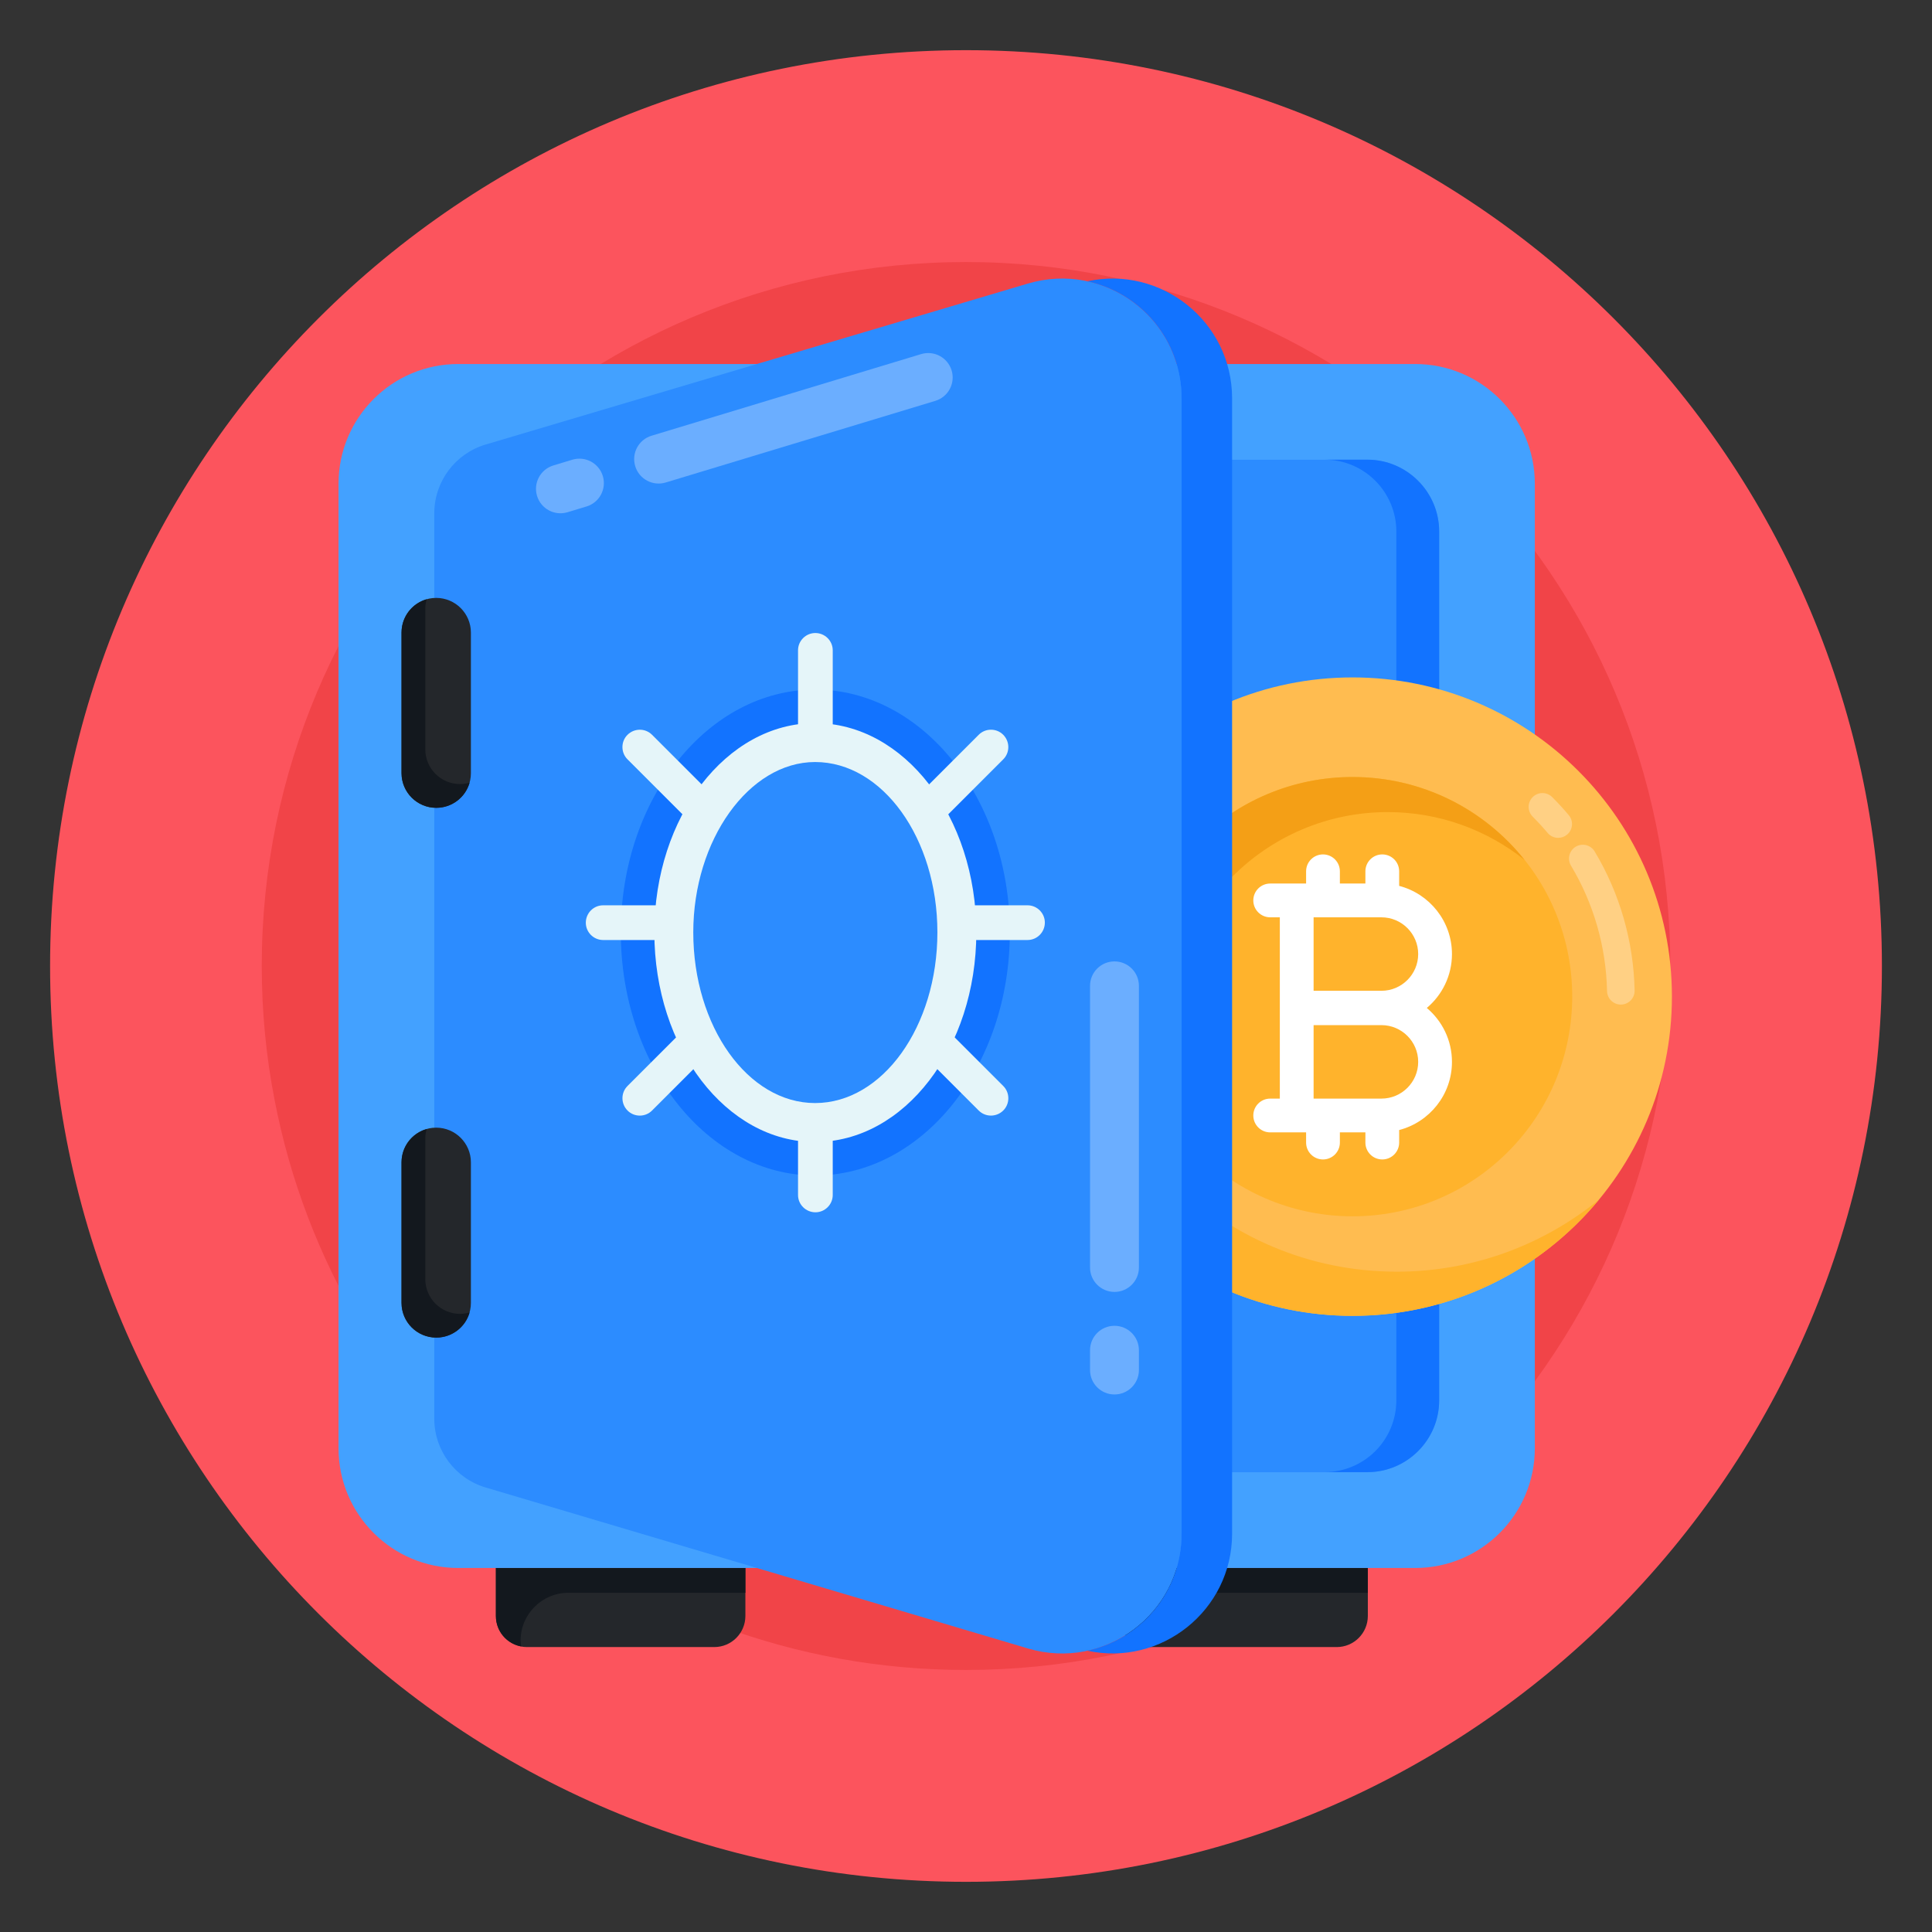 <?xml version="1.0" encoding="UTF-8"?> <svg xmlns="http://www.w3.org/2000/svg" id="Layer_1" height="512" viewBox="0 0 135 135" width="512"><rect x="0" y="0" width="135" height="135" fill="#333333" stroke="none"/><g id="_x37_2"><g><g><path d="m131.5 67.5c0 35.347-28.659 63.994-63.994 63.994-35.347-0-64.006-28.647-64.006-63.994 0-35.347 28.659-63.994 64.006-63.994 35.336 0 63.994 28.647 63.994 63.994z" fill="#fc545d"></path></g></g><g><g><path d="m116.711 67.5c0 .295 0 .598-.008.894-.476 26.767-22.317 48.296-49.202 48.296-23.998 0-43.978-17.159-48.325-39.885-.582-3.009-.886-6.124-.886-9.305 0-27.161 22.03-49.19 49.211-49.19 27.181 0 49.211 22.029 49.211 49.19z" fill="#f14448"></path></g></g><g><g><g><path d="m52.085 109.559v3.356c0 1.201-.974 2.175-2.175 2.175h-13.087c-1.201 0-2.175-.974-2.175-2.175v-3.356z" fill="#24272b"></path></g></g><g><g><path d="m39.722 111.296c-1.848 0-3.346 1.498-3.346 3.346 0 .134.017.268.05.401-1.02-.184-1.773-1.054-1.773-2.125v-3.362h17.431v1.74h-12.363z" fill="#13181e"></path></g></g><g><g><path d="m95.579 109.559v3.356c0 1.201-.974 2.175-2.175 2.175h-13.087c-1.201 0-2.175-.974-2.175-2.175v-3.356z" fill="#24272b"></path></g></g><g><g><path d="m83.216 111.296c-1.848 0-3.346 1.498-3.346 3.346 0 .134.017.268.05.401-1.02-.184-1.773-1.054-1.773-2.125v-3.362h17.431v1.74h-12.363z" fill="#13181e"></path></g></g><g><g><path d="m107.247 33.8v67.4c0 4.619-3.745 8.364-8.364 8.364h-66.864c-4.619 0-8.364-3.745-8.364-8.364v-67.4c0-4.619 3.745-8.364 8.364-8.364h66.864c4.619 0 8.364 3.745 8.364 8.364z" fill="#43a1ff"></path></g></g><g><g><path d="m95.538 32.127h-31.902v70.746h31.902c2.771 0 5.019-2.247 5.019-5.019v-60.708c-0-2.772-2.247-5.019-5.019-5.019z" fill="#2c8cff"></path></g></g><g><g><path d="m100.564 37.138v60.708c0 2.777-2.258 5.019-5.019 5.019h-2.994c2.777 0 5.019-2.242 5.019-5.019v-60.708c0-2.76-2.242-5.019-5.019-5.019h2.994c2.76 0 5.019 2.258 5.019 5.019z" fill="#1273ff"></path></g></g><g><g><g><g><g><path d="m116.827 69.639c0 12.319-9.997 22.304-22.316 22.304-12.319 0-22.304-9.985-22.304-22.304s9.985-22.304 22.304-22.304c12.319 0 22.316 9.985 22.316 22.304z" fill="#ffbc50"></path></g></g><g><g><path d="m111.728 83.825c-4.093 4.957-10.285 8.123-17.219 8.123-12.324 0-22.3-9.992-22.3-22.315 0-6.965 3.181-13.173 8.185-17.265-3.197 3.861-5.096 8.787-5.096 14.177 0 12.324 9.976 22.315 22.3 22.315 5.359 0 10.285-1.899 14.131-5.034z" fill="#ffb32c"></path></g></g><g><g><g><path d="m105.359 80.497c-5.992 5.992-15.703 5.992-21.695 0-5.992-5.992-5.992-15.717 0-21.709s15.717-5.992 21.709 0c5.992 5.992 5.978 15.717-.014 21.709z" fill="#ffb32c"></path></g></g><g><g><path d="m106.527 60.084c-2.617-2.084-5.943-3.339-9.554-3.339-8.477 0-15.344 6.879-15.344 15.344 0 3.611 1.243 6.926 3.338 9.554-3.54-2.806-5.801-7.139-5.801-12.005 0-8.477 6.867-15.344 15.344-15.344 4.866 0 9.199 2.261 12.017 5.789z" fill="#f49f16"></path></g></g></g></g></g><g><g><path d="m99.7 70.431c1.073-.905 1.757-2.256 1.757-3.766 0-2.289-1.57-4.212-3.689-4.763v-1.019c0-.652-.528-1.18-1.18-1.18-.652 0-1.18.528-1.18 1.18v.855h-1.783v-.855c0-.652-.528-1.18-1.18-1.18s-1.18.528-1.18 1.18v.855h-.656-1.853c-.652 0-1.18.528-1.18 1.18 0 .652.528 1.18 1.18 1.18h.673v6.314c0 .007.002.013.002.02-0.0.007-.002.013-.002.02v6.314h-.673c-.652 0-1.18.528-1.18 1.18s.528 1.18 1.18 1.18h1.853.656v.712c0 .652.528 1.18 1.18 1.18s1.18-.528 1.18-1.18v-.712h1.783v.712c0 .652.528 1.18 1.18 1.18.652 0 1.18-.528 1.18-1.18v-.876c2.118-.551 3.689-2.475 3.689-4.763 0-1.51-.684-2.862-1.757-3.766zm-.603-3.766c0 1.415-1.152 2.567-2.567 2.567h-4.741v-5.133h4.741c1.415 0 2.567 1.151 2.567 2.567zm-2.567 10.1h-4.741v-5.133h4.741c1.415 0 2.567 1.151 2.567 2.567s-1.152 2.567-2.567 2.567z" fill="#fff"></path></g></g><g opacity=".3"><g><g><g><path d="m113.257 70.196c-.523 0-.953-.419-.964-.944-.065-3.096-.936-6.127-2.519-8.764-.274-.457-.126-1.049.33-1.323.457-.274 1.05-.126 1.323.33 1.756 2.925 2.721 6.285 2.793 9.717.011.532-.412.973-.944.984-.007 0-.014 0-.02 0z" fill="#fff"></path></g></g></g><g><g><g><path d="m108.881 58.546c-.275 0-.548-.117-.738-.344-.329-.392-.681-.774-1.045-1.139-.377-.377-.377-.987 0-1.364s.987-.377 1.364 0c.403.403.793.827 1.157 1.261.343.408.29 1.016-.117 1.359-.181.152-.401.226-.62.226z" fill="#fff"></path></g></g></g></g></g><g><g><path d="m71.826 19.814-37.891 11.248c-2.13.632-3.59 2.589-3.59 4.811v63.255c0 2.222 1.461 4.179 3.59 4.811l37.891 11.248c5.362 1.592 10.745-2.426 10.745-8.018v-79.336c-0-5.593-5.383-9.61-10.745-8.018z" fill="#2c8cff"></path></g></g><g><g><path d="m56.956 82.139c-7.485 0-13.576-7.623-13.576-16.992 0-9.354 6.09-16.963 13.576-16.963 7.503 0 13.607 7.61 13.607 16.963 0 9.369-6.104 16.992-13.607 16.992z" fill="#1273ff"></path></g></g><g><g><path d="m86.094 27.837v79.327c0 5.387-4.985 9.301-10.121 8.18 3.68-.786 6.591-4.048 6.591-8.18v-79.327c0-4.132-2.911-7.394-6.591-8.18 5.136-1.121 10.121 2.794 10.121 8.18z" fill="#1273ff"></path></g></g><g><g><path d="m32.905 44.205v9.82c0 1.338-1.087 2.426-2.426 2.426-1.338 0-2.426-1.087-2.426-2.426v-9.82c0-1.338 1.087-2.426 2.426-2.426 1.338 0 2.426 1.087 2.426 2.426z" fill="#24272b"></path></g></g><g><g><path d="m32.813 54.687c-.284 1.02-1.221 1.756-2.325 1.756-1.338 0-2.426-1.087-2.426-2.426v-9.82c0-1.104.736-2.041 1.756-2.325-.067.217-.1.435-.1.669v9.82c0 1.338 1.087 2.426 2.426 2.426.234-0.0.452-.033.669-.1z" fill="#13181e"></path></g></g><g><g><path d="m32.905 81.222v9.82c0 1.338-1.087 2.426-2.426 2.426-1.338 0-2.426-1.087-2.426-2.426v-9.82c0-1.338 1.087-2.426 2.426-2.426 1.338 0 2.426 1.087 2.426 2.426z" fill="#24272b"></path></g></g><g><g><path d="m32.813 91.707c-.284 1.02-1.221 1.756-2.325 1.756-1.338 0-2.426-1.087-2.426-2.426v-9.82c0-1.104.736-2.041 1.756-2.325-.067.217-.1.435-.1.669v9.82c0 1.338 1.087 2.426 2.426 2.426.234 0 .452-.033.669-.1z" fill="#13181e"></path></g></g><g><g><g><g><path d="m58.188 45.44v7.405h-2.425v-7.405c0-.662.544-1.207 1.207-1.207.674 0 1.218.544 1.218 1.207z" fill="#e5f5f9"></path></g></g><g><g><path d="m55.763 83.503v-7.405h2.425v7.405c0 .662-.544 1.207-1.207 1.207-.674 0-1.218-.544-1.218-1.207z" fill="#e5f5f9"></path></g></g></g><g><g><g><path d="m45.559 51.34 5.236 5.236-1.715 1.715-5.236-5.236c-.468-.468-.468-1.238-0-1.706.477-.477 1.246-.477 1.715-.008z" fill="#e5f5f9"></path></g></g><g><g><path d="m68.392 77.603-5.236-5.236 1.715-1.715 5.236 5.236c.468.468.468 1.238 0 1.706-.477.477-1.246.477-1.715.008z" fill="#e5f5f9"></path></g></g></g><g><g><g><path d="m42.141 63.259h7.405v2.425h-7.405c-.662 0-1.207-.544-1.207-1.207 0-.674.544-1.218 1.207-1.218z" fill="#e5f5f9"></path></g></g><g><g><path d="m71.803 65.684-7.405-0v-2.425h7.405c.662 0 1.207.544 1.207 1.207 0 .674-.544 1.218-1.207 1.218z" fill="#e5f5f9"></path></g></g></g><g><g><g><path d="m43.844 75.888 5.236-5.236 1.715 1.715-5.236 5.236c-.468.468-1.238.468-1.706 0-.477-.477-.477-1.246-.008-1.715z" fill="#e5f5f9"></path></g></g><g><g><path d="m70.107 53.055-5.236 5.236-1.715-1.715 5.236-5.236c.468-.468 1.238-.468 1.706 0 .477.477.477 1.246.008 1.715z" fill="#e5f5f9"></path></g></g></g><g><g><path d="m68.221 65.148c0 8.098-5.032 14.65-11.265 14.65-6.201 0-11.233-6.552-11.233-14.65 0-8.069 5.032-14.621 11.233-14.621 6.233 0 11.265 6.552 11.265 14.621z" fill="#e5f5f9"></path></g></g><g><g><path d="m56.956 77.077c-4.694 0-8.513-5.352-8.513-11.929 0-6.451 3.898-11.901 8.513-11.901 4.712 0 8.545 5.339 8.545 11.901 0 6.578-3.833 11.929-8.545 11.929z" fill="#2c8cff"></path></g></g></g></g><g><g opacity=".3"><g><g><path d="m65.355 28.011-18.837 5.704c-.903.273-1.857-.236-2.131-1.139-.274-.903.236-1.856 1.14-2.129l18.837-5.704c.903-.273 1.857.236 2.131 1.139.274.903-.236 1.856-1.14 2.129z" fill="#fff"></path></g></g></g><g opacity=".3"><g><g><path d="m40.982 35.391-1.324.401c-.903.273-1.857-.236-2.131-1.139-.274-.903.236-1.856 1.14-2.129l1.324-.401c.903-.273 1.857.236 2.131 1.139.274.903-.236 1.856-1.14 2.129z" fill="#fff"></path></g></g></g></g><g><g opacity=".3"><g><g><path d="m79.583 68.887v19.679c0 .944-.764 1.708-1.708 1.708s-1.708-.765-1.708-1.708v-19.679c0-.944.764-1.708 1.708-1.708.943-0 1.708.765 1.708 1.708z" fill="#fff"></path></g></g></g><g opacity=".3"><g><g><path d="m79.583 94.349v1.383c0 .944-.764 1.708-1.708 1.708s-1.708-.765-1.708-1.708v-1.383c0-.944.764-1.708 1.708-1.708.943-0 1.708.765 1.708 1.708z" fill="#fff"></path></g></g></g></g></g></svg> 